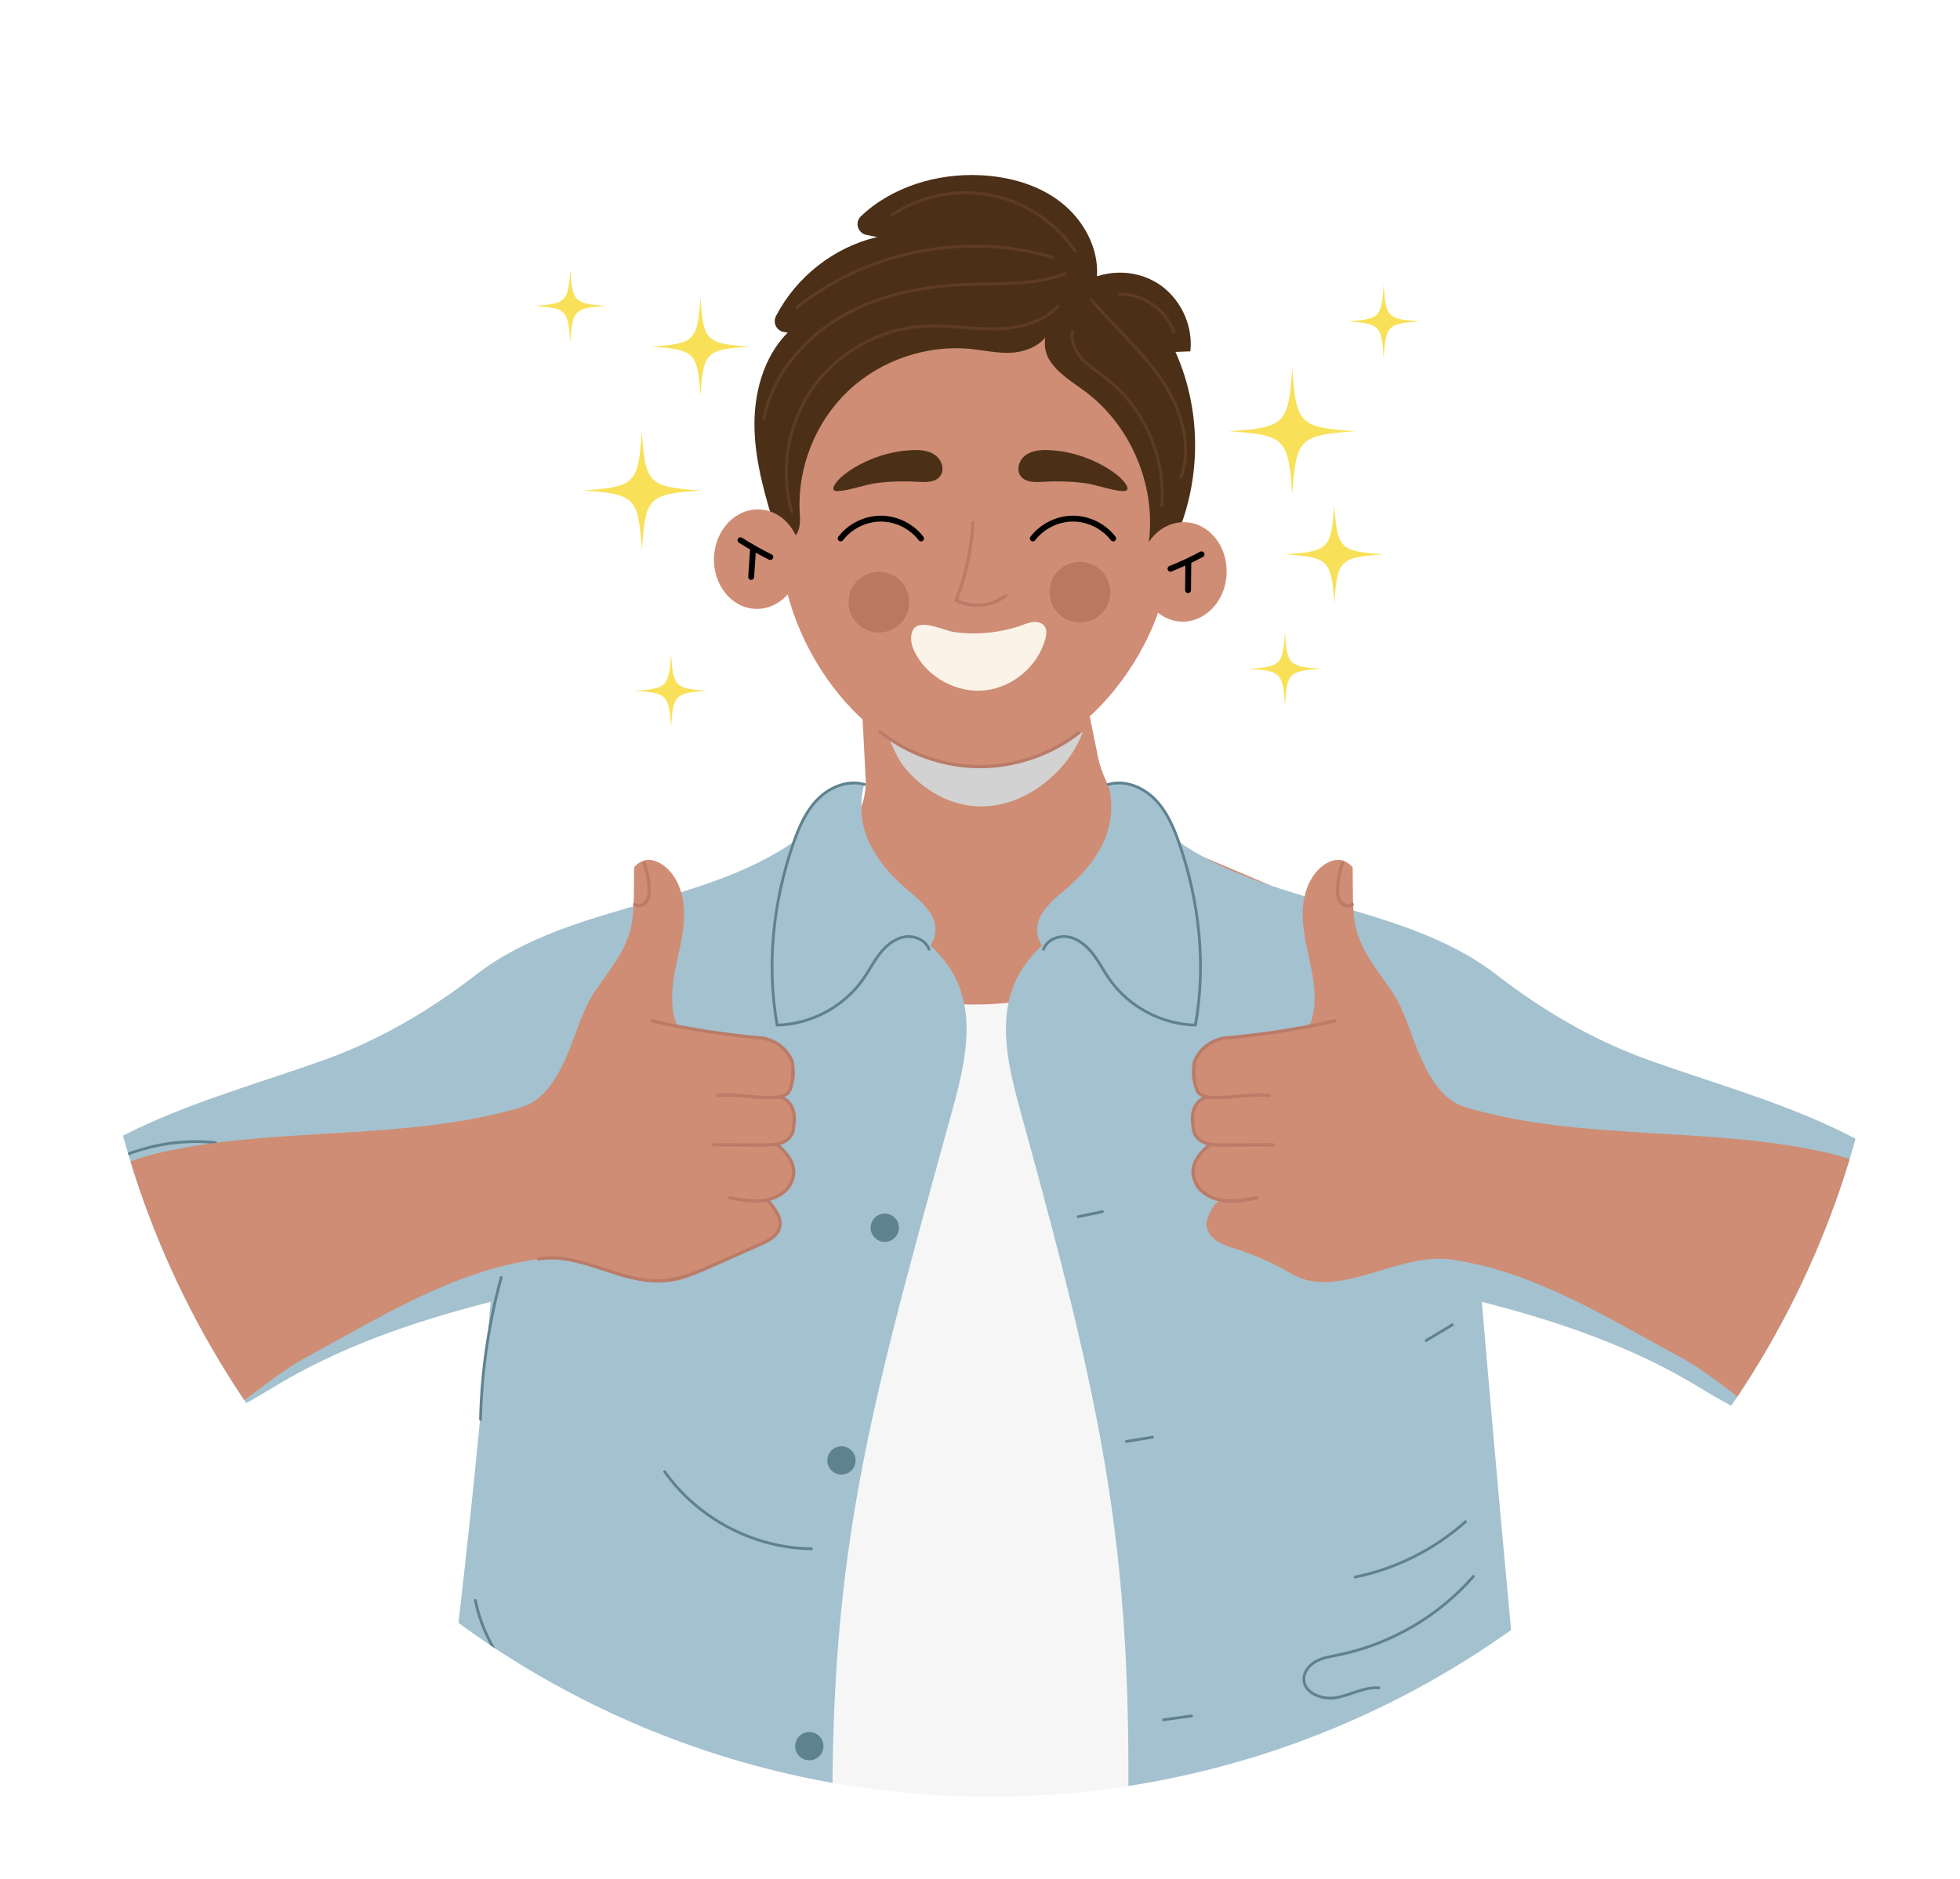 <?xml version="1.0" encoding="UTF-8"?>
<svg xmlns="http://www.w3.org/2000/svg" xmlns:xlink="http://www.w3.org/1999/xlink" viewBox="0 0 591.6 567.19">
  <defs>
    <filter id="b" data-name="drop-shadow-4" x="19.49" y="-8.09" width="573" height="573" filterUnits="userSpaceOnUse">
      <feOffset dx="7" dy="7"/>
      <feGaussianBlur result="c" stdDeviation="5"/>
      <feFlood flood-color="#000" flood-opacity=".5"/>
      <feComposite in2="c" operator="in"/>
      <feComposite in="SourceGraphic"/>
    </filter>
    <clipPath id="d">
      <circle cx="298.73" cy="271.15" r="271.24" fill="none"/>
    </clipPath>
  </defs>
  <g isolation="isolate">
    <g id="a" data-name="Capa_1">
      <g>
        <circle cx="298.73" cy="271.15" r="271.24" fill="#fff" filter="url(#b)"/>
        <g clip-path="url(#d)">
          <g>
            <path d="M226.32,104.63c-13.25.91-13.99,1.66-14.91,14.91-.91-13.25-1.66-13.99-14.91-14.91,13.25-.91,13.99-1.66,14.91-14.91.91,13.25,1.66,13.99,14.91,14.91Z" fill="#f8e159"/>
            <path d="M211.6,148.07c-15.88,1.1-16.77,1.99-17.87,17.87-1.1-15.88-1.99-16.77-17.87-17.87,15.88-1.1,16.77-1.99,17.87-17.87,1.1,15.88,1.99,16.77,17.87,17.87Z" fill="#f8e159"/>
            <path d="M409.16,130.19c-16.99,1.17-17.94,2.12-19.11,19.11-1.17-16.99-2.12-17.94-19.11-19.11,16.99-1.17,17.94-2.12,19.11-19.12,1.17,16.99,2.12,17.94,19.11,19.12Z" fill="#f8e159"/>
            <path d="M417.65,167.34c-13.25.91-13.99,1.66-14.91,14.91-.91-13.25-1.66-13.99-14.91-14.91,13.25-.91,13.99-1.66,14.91-14.91.91,13.25,1.66,13.99,14.91,14.91Z" fill="#f8e159"/>
            <path d="M183.07,92.34c-9.73.67-10.27,1.22-10.94,10.94-.67-9.73-1.22-10.27-10.94-10.94,9.73-.67,10.27-1.22,10.94-10.94.67,9.73,1.22,10.27,10.94,10.94Z" fill="#f8e159"/>
            <path d="M213.48,208.52c-9.73.67-10.27,1.22-10.94,10.94-.67-9.73-1.22-10.27-10.94-10.94,9.73-.67,10.27-1.22,10.94-10.94.67,9.73,1.22,10.27,10.94,10.94Z" fill="#f8e159"/>
            <path d="M398.77,201.89c-9.73.67-10.27,1.22-10.94,10.94-.67-9.73-1.22-10.27-10.94-10.94,9.73-.67,10.27-1.22,10.94-10.94.67,9.73,1.22,10.27,10.94,10.94Z" fill="#f8e159"/>
            <path d="M428.59,97.02c-9.73.67-10.27,1.22-10.94,10.94-.67-9.73-1.22-10.27-10.94-10.94,9.73-.67,10.27-1.22,10.94-10.94.67,9.73,1.22,10.27,10.94,10.94Z" fill="#f8e159"/>
            <g>
              <path d="M255.3,275.91c26.75,15.61,61.53,16.45,88.99,2.14,33.33,64.18,35.57,143.07,45.22,214.74,4.83,35.9,12.57,71.41,23.1,106.06-61.2,17.59-126.83,21.25-188.6,5.76" fill="#f6f6f6"/>
              <path d="M260.05,211.25l1.21,23.21c.75,10.37-5.95,19.83-15.99,22.55l-33.85,12.63s48.1,45.44,106.62,30.63c58.52-14.82,65.5-32.96,65.5-32.96l-35.67-15.12c-7.2-2.54-14.83-15.73-16.36-23.21l-8.51-41.77-62.95,24.04Z" fill="#ce8d74"/>
              <path d="M196.71,443.63c1.25-8.43,4.58-30.84,5.83-39.27" fill="none" stroke="#5f828f" stroke-miterlimit="10" stroke-width=".84"/>
              <path d="M353.43,166.12c-1.17,29.89-28.66,66.55-61.19,65.27-32.53-1.28-57.79-40-56.62-69.9,1.17-29.89,19.93-70.47,61.23-69.12,40.36,1.31,57.75,43.86,56.58,73.75Z" fill="#ce8d74"/>
              <path d="M316.54,135.88c-2.42-.1-4.99.1-6.96,1.51-1.96,1.41-2.95,4.4-1.5,6.34,1.48,1.96,4.38,1.87,6.83,1.71,3.98-.25,7.98-.14,11.94.32,3.97.46,8.02,2.2,11.92,2.48,3.29.23.55-3-.9-4.27-2.68-2.34-6-4.13-9.28-5.46-3.83-1.55-7.93-2.46-12.06-2.63Z" fill="#4b2f17"/>
              <path d="M275.33,135.88c2.42-.1,4.99.1,6.96,1.51,1.96,1.41,2.95,4.4,1.49,6.34-1.48,1.96-4.38,1.87-6.83,1.71-3.98-.25-7.98-.14-11.94.32-3.97.46-8.02,2.2-11.92,2.48-3.29.23-.55-3,.9-4.27,2.68-2.34,6-4.13,9.28-5.46,3.83-1.55,7.93-2.46,12.06-2.63Z" fill="#4b2f17"/>
              <path d="M293.59,157.8s0,10.86-5.01,23.41c4.74,2.42,10.86,1.84,15.06-1.43" fill="none" stroke="#ba7b68" stroke-linecap="round" stroke-linejoin="round" stroke-width=".98"/>
              <path d="M274.18,183.95c-1.2,4.92-6.16,7.93-11.07,6.73-4.92-1.2-7.93-6.16-6.73-11.07,1.2-4.92,6.16-7.93,11.07-6.73,4.92,1.2,7.93,6.16,6.73,11.07Z" fill="#ba7863"/>
              <path d="M334.85,180.93c-1.2,4.92-6.16,7.93-11.07,6.73-4.92-1.2-7.93-6.16-6.73-11.07,1.2-4.92,6.16-7.93,11.07-6.73,4.92,1.2,7.93,6.16,6.73,11.07Z" fill="#ba7863"/>
              <path d="M278,162.55c-2.84-3.71-7.46-5.99-12.13-5.99-4.67,0-9.29,2.28-12.13,5.99" fill="none" stroke="#000" stroke-linecap="round" stroke-miterlimit="10" stroke-width="1.77"/>
              <path d="M311.74,162.55c2.84-3.71,7.46-5.99,12.13-5.99,4.67,0,9.29,2.28,12.13,5.99" fill="none" stroke="#000" stroke-linecap="round" stroke-miterlimit="10" stroke-width="1.77"/>
              <path d="M234.18,160.27c-3.07-10.02-6.14-20.19-6.44-30.67-.3-10.57,2.57-21.67,10-29.19l-1.11-.18c-2.23-.36-3.45-2.79-2.42-4.8,6.12-11.84,17.56-20.87,30.57-23.86l-3.28-.67c-2.61-.53-3.58-3.79-1.65-5.62,9.38-8.91,23.06-13.03,36.12-12.38,8.64.43,17.38,2.83,24.21,8.13,6.83,5.3,11.49,13.77,10.93,22.4-.56,8.63-7.01,16.91-15.54,18.35-2.38,3.09-6.9,4.62-10.8,4.73-3.9.11-7.75-.76-11.63-1.16-13.43-1.36-27.37,3.39-37.16,12.69-9.79,9.29-15.27,22.96-14.61,36.45.12,2.38.35,5-1.07,6.91-1.7,2.29-5.32,1.59-6.15-1.14Z" fill="#4b2f17"/>
              <path d="M353.81,164.74c8.85-18.09,9.23-40.12,1-58.5,1.49-.06,2.99-.12,4.48-.17.92-8.09-3.23-16.53-10.2-20.75-6.96-4.22-16.37-3.98-23.11.58-6.75,4.57-13.48,15.56-9.33,22.57,2.55,4.31,7.15,6.87,11.14,9.89,14.04,10.62,21.54,29.26,18.78,46.64,1.76.82,5.6.78,7.23-.27Z" fill="#4b2f17"/>
              <g>
                <path d="M241.7,169.31c-.33,8.29-6.45,14.78-13.68,14.49-7.23-.28-12.83-7.23-12.51-15.52.33-8.29,6.45-14.78,13.68-14.49,7.23.28,12.83,7.23,12.51,15.52Z" fill="#ce8d74"/>
                <path d="M232.51,168.15c-3.09-1.52-6.1-3.22-9-5.07" fill="none" stroke="#000" stroke-linecap="round" stroke-miterlimit="10" stroke-width="1.77"/>
                <path d="M226.73,174.17c.19-2.86.39-5.72.58-8.58" fill="none" stroke="#000" stroke-linecap="round" stroke-miterlimit="10" stroke-width="1.77"/>
              </g>
              <g>
                <path d="M344.05,172.13c-.33,8.29,5.27,15.24,12.51,15.52,7.23.28,13.36-6.21,13.68-14.49.33-8.29-5.27-15.24-12.51-15.52-7.23-.28-13.36,6.21-13.68,14.49Z" fill="#ce8d74"/>
                <path d="M353.3,171.69c3.2-1.28,6.33-2.73,9.37-4.35" fill="none" stroke="#000" stroke-linecap="round" stroke-miterlimit="10" stroke-width="1.77"/>
                <path d="M358.59,178.15c.03-2.87.06-5.74.1-8.6" fill="none" stroke="#000" stroke-linecap="round" stroke-miterlimit="10" stroke-width="1.77"/>
              </g>
              <path d="M308.61,188.69c1.14-.41,2.29-.88,3.5-.95s2.53.34,3.21,1.35c.74,1.1.54,2.56.19,3.83-2.23,8.12-9.72,14.53-18.1,15.47-8.37.94-17.1-3.65-21.07-11.08-.76-1.43-1.37-3-1.34-4.62.15-7.57,9.25-2.38,13.17-1.86,6.86.91,13.93.19,20.44-2.15Z" fill="#fbf3e8"/>
              <path d="M326.88,220.86c-2.04,5.42-5.01,9.52-8.95,13.24-6.72,6.35-14.95,9.69-22.97,9.31-8.02-.38-15.79-4.46-21.68-11.4-2.41-2.84-3.66-6.45-5.4-9.91,8.73,6.2,19.09,9.36,29.42,9.09,10.33-.27,20.8-3.67,29.58-10.33Z" fill="#d2d2d2" mix-blend-mode="color-burn"/>
              <path d="M265.57,220.86c8.43,6.71,19.15,10.5,29.92,10.57,10.78.07,21.54-3.58,30.06-10.19" fill="none" stroke="#ba7b68" stroke-linecap="round" stroke-linejoin="round" stroke-width=".98"/>
              <path d="M122.57,635.06c8.51-95.71,17.02-141.16,25.54-242.07-23.28,5.97-45.91,13.65-66.38,26.27-19.41,11.96-41.15,19.71-63.71,23.04-5.71.84-11.79,1.33-17.02-1.1-6.34-2.94-10.16-9.6-12.13-16.3-5.23-17.8.24-37.6,11.32-52.49,11.08-14.89,27.17-25.37,44.07-33.02,17.22-7.8,35.49-12.96,53.29-19.31,16.71-5.96,32.1-14.97,46.13-25.83,29.71-23.01,74.2-20.31,102.37-45.2,2.54,22.28,34.18,27.04,43.02,47.64,5.4,12.57,1.55,26.97-2.09,40.16-26.79,97.17-38.67,138.72-35.11,239.46.74,20.95,1.84,43.22-8.55,61.42-11.03,19.3-33.48,30.06-55.64,31.72-17.59,1.32-36-6.92-53.21-14.39-7.85-3.41-12.65-11.46-11.89-19.99Z" fill="#a4c1cf"/>
              <path d="M260.86,236.63c-5.96-1.09-12.09,2.18-15.88,6.91-3.8,4.73-5.66,10.7-7.05,16.6-3.75,15.86-4.7,32.37-2.81,48.56,10.3.45,20.66-4.83,26.36-13.42,2.39-3.6,4.1-7.83,7.52-10.48,3.42-2.65,9.48-2.56,11.1,1.45,2.74-2.76,2.89-6.95.9-10.29-2-3.34-5.24-5.71-8.16-8.28-4.38-3.85-8.24-8.41-10.65-13.72s-2.84-11.69-1.33-17.32Z" fill="#a4c1cf"/>
              <path d="M280.42,286.55c-1.05-2.84-4.52-4.26-7.5-3.71-2.98.55-5.47,2.64-7.34,5.03-1.87,2.39-3.25,5.12-4.98,7.61-5.83,8.4-15.82,13.75-26.04,13.97-3.24-18.31-1.18-37.29,4.9-54.86,1.68-4.87,3.79-9.75,7.43-13.4,3.64-3.65,9.11-5.84,14.05-4.37" fill="none" stroke="#5f828f" stroke-linecap="round" stroke-linejoin="round" stroke-width=".84"/>
              <path d="M469.14,634.27c-8.2-95.66-13.35-140.36-21.87-241.28,23.28,5.97,45.91,13.65,66.38,26.27,19.41,11.96,41.15,19.71,63.71,23.04,5.71.84,11.79,1.33,17.02-1.1,6.34-2.94,10.16-9.6,12.13-16.3,5.23-17.8-.24-37.6-11.32-52.49-11.08-14.89-27.17-25.37-44.07-33.02-17.22-7.8-35.49-12.96-53.29-19.31-16.71-5.96-32.1-14.97-46.13-25.83-29.71-23.01-74.2-20.31-102.37-45.2-2.54,22.28-34.18,27.04-43.02,47.64-5.4,12.57-1.55,26.97,2.09,40.16,26.79,97.17,34.97,137.89,31.41,238.63-.74,20.95-1.84,43.22,8.55,61.42,11.03,19.3,33.48,30.06,55.64,31.72,17.6,1.32,36.02-6.93,53.24-14.4,7.83-3.4,12.62-11.43,11.89-19.94Z" fill="#a4c1cf"/>
              <path d="M334.53,236.63c5.96-1.09,12.09,2.18,15.88,6.91s5.66,10.7,7.05,16.6c3.75,15.86,4.7,32.37,2.81,48.56-10.3.45-20.66-4.83-26.36-13.42-2.39-3.6-4.1-7.83-7.52-10.48-3.42-2.65-9.48-2.56-11.1,1.45-2.74-2.76-2.89-6.95-.9-10.29,2-3.34,5.24-5.71,8.16-8.28,4.38-3.85,8.24-8.41,10.65-13.72,2.41-5.31,2.84-11.69,1.33-17.32Z" fill="#a4c1cf"/>
              <path d="M314.97,286.55c1.05-2.84,4.52-4.26,7.5-3.71,2.98.55,5.47,2.64,7.34,5.03,1.87,2.39,3.25,5.12,4.98,7.61,5.83,8.4,15.82,13.75,26.04,13.97,3.24-18.31,1.18-37.29-4.9-54.86-1.68-4.87-3.79-9.75-7.43-13.4-3.64-3.65-9.11-5.84-14.05-4.37" fill="none" stroke="#5f828f" stroke-linecap="round" stroke-linejoin="round" stroke-width=".84"/>
              <path d="M65.1,344.95c-14.91-1.64-30.41,2.91-42.07,12.34-11.67,9.43-19.36,23.62-20.89,38.55-.77,7.5-.01,15.24,2.82,22.23s7.81,13.2,14.36,16.95c-3.28,2.26-8.14,3.55-11.67,1.72-3.53-1.84-6.18-5.02-8.3-8.38-6.98-11.06-9.08-25.09-5.66-37.71" fill="none" stroke="#5f828f" stroke-linecap="round" stroke-linejoin="round" stroke-width=".84"/>
              <path d="M575.11,358.91c16.17,10.55,24.73,31.58,20.52,50.43-1.41,6.32-4.19,12.44-8.67,17.1-4.49,4.67-10.8,7.75-17.27,7.61" fill="none" stroke="#5f828f" stroke-linecap="round" stroke-linejoin="round" stroke-width=".84"/>
              <path d="M578.1,439.23c8.41-2.5,15.72-8.5,19.81-16.26,4.09-7.76,4.9-17.18,2.2-25.53" fill="none" stroke="#5f828f" stroke-linecap="round" stroke-linejoin="round" stroke-width=".84"/>
              <circle cx="267.06" cy="370.62" r="4.27" fill="#5f828f"/>
              <circle cx="253.99" cy="440.88" r="4.27" fill="#5f828f"/>
              <path d="M248.55,527.13c0,2.36-1.91,4.27-4.27,4.27s-4.27-1.91-4.27-4.27,1.91-4.27,4.27-4.27,4.27,1.91,4.27,4.27Z" fill="#5f828f"/>
              <path d="M325.47,367.28c2.42-.5,4.84-1,7.27-1.5" fill="none" stroke="#5f828f" stroke-linecap="round" stroke-linejoin="round" stroke-width=".84"/>
              <path d="M340.01,435.13c2.62-.43,5.24-.85,7.86-1.28" fill="none" stroke="#5f828f" stroke-linecap="round" stroke-linejoin="round" stroke-width=".84"/>
              <path d="M351.19,519.17c2.83-.4,5.65-.79,8.48-1.19" fill="none" stroke="#5f828f" stroke-linecap="round" stroke-linejoin="round" stroke-width=".84"/>
              <path d="M319.54,92.28c-4.8,5.23-12.38,6.95-19.48,7.01-7.1.07-14.19-1.23-21.28-.82-13.18.77-25.86,7.83-33.46,18.63-7.6,10.8-9.97,25.11-6.26,37.78" fill="none" stroke="#5d3c23" stroke-miterlimit="10" stroke-width=".93"/>
              <path d="M321.74,82.52c-9.69,3.8-20.46,2.96-30.86,3.4-13.12.56-26.39,3.34-37.65,10.09-11.26,6.75-20.33,17.81-22.72,30.72" fill="none" stroke="#5d3c23" stroke-miterlimit="10" stroke-width=".93"/>
              <path d="M324.63,75.92c-5.85-8.75-15.27-15.02-25.6-17.03-10.33-2.01-21.42.26-30.12,6.16" fill="none" stroke="#5d3c23" stroke-miterlimit="10" stroke-width=".93"/>
              <path d="M318.13,77.81c-26.36-8-56.52-2.09-77.91,15.26" fill="none" stroke="#5d3c23" stroke-miterlimit="10" stroke-width=".93"/>
              <path d="M323.82,99.59c-.81,3.01.58,6.23,2.64,8.56,2.06,2.33,4.75,3.99,7.22,5.9,11.7,9.04,18.32,24.26,16.95,38.98" fill="none" stroke="#5d3c23" stroke-miterlimit="10" stroke-width=".93"/>
              <path d="M329.19,90.26c6.84,8.19,15.1,15.2,21.16,23.97,6.06,8.78,9.75,20.19,5.99,30.17" fill="none" stroke="#5d3c23" stroke-miterlimit="10" stroke-width=".93"/>
              <path d="M354.49,100.73c-2.21-7.11-9.56-12.26-17-11.9" fill="none" stroke="#5d3c23" stroke-miterlimit="10" stroke-width=".93"/>
              <path d="M151.29,385.63c-3.81,13.95-5.91,28.37-6.25,42.84" fill="none" stroke="#5f828f" stroke-linecap="round" stroke-linejoin="round" stroke-width=".84"/>
              <path d="M143.49,483.14c1.76,9.07,6.59,17.31,12.46,24.45,5.87,7.14,12.8,13.32,19.49,19.69,2.83,2.69,5.88,6.34,4.67,10.05-.95,2.92-4.37,4.47-7.43,4.18-3.06-.29-5.79-1.99-8.25-3.83-10.16-7.61-17.86-18.46-21.68-30.57" fill="none" stroke="#5f828f" stroke-linecap="round" stroke-linejoin="round" stroke-width=".84"/>
              <path d="M141.13,537.04c4.99,8.5,13.96,14.54,23.71,15.99" fill="none" stroke="#5f828f" stroke-linecap="round" stroke-linejoin="round" stroke-width=".84"/>
              <path d="M444.73,475.87c-10.55,12.11-25.19,20.6-40.94,23.75-2.21.44-4.49.8-6.49,1.86-1.99,1.06-3.69,3.01-3.74,5.27-.1,4.38,5.61,6.53,9.91,5.71,4.3-.82,8.36-3.26,12.73-2.94" fill="none" stroke="#5f828f" stroke-linecap="round" stroke-linejoin="round" stroke-width=".84"/>
              <path d="M442.33,459.37c-9.36,8.37-20.97,14.2-33.28,16.7" fill="none" stroke="#5f828f" stroke-linecap="round" stroke-linejoin="round" stroke-width=".84"/>
              <path d="M438.38,399.92c-2.64,1.59-5.29,3.17-7.93,4.76" fill="none" stroke="#5f828f" stroke-linecap="round" stroke-linejoin="round" stroke-width=".84"/>
              <path d="M244.92,467.54c-17.32-.18-34.33-9.12-44.3-23.29" fill="none" stroke="#5f828f" stroke-linecap="round" stroke-linejoin="round" stroke-width=".84"/>
              <g>
                <path d="M42.69,436.02c-14.18-.48-27.37-10.17-33.01-23.19-5.63-13.02-3.93-28.71,3.5-40.8s20.14-20.55,33.95-23.8c36.11-8.5,74.49-3.46,110.08-13.93,6.98-2.05,10.87-8.77,13.81-15.43,2.93-6.66,4.65-13.93,8.77-19.93,4.16-6.07,8.92-11.66,10.61-18.82.88-3.73.91-7.59.94-11.42.02-2.29.04-4.57.06-6.86,1.32-1.57,3.21-2.55,5.22-2.21,2.02.34,3.82,1.53,5.23,3.01,3.64,3.81,4.83,9.4,4.61,14.67-.22,5.26-1.69,10.38-2.68,15.55-.99,5.17-1.49,10.63.18,15.62.48,1.44,1.5,1.5,2.9,2.06,1.41.56,2.94.68,4.45.8,3.11.24,6.22.49,9.33.73,3.81.3,7.68.61,11.23,2.03,3.54,1.42,6.77,4.15,7.82,7.83,1.05,3.67-.7,8.21-4.32,9.45,2.87,1.14,4.66,4.63,4.37,7.71-.29,3.07-2.79,5.81-5.82,6.38,3.76,1.87,6.12,6.19,5.64,10.36-.48,4.17-4.29,5.53-8.38,6.5,2.04.24,4.55,5.52,4.35,7.56-.21,2.05-1.67,3.79-3.4,4.89-1.74,1.1-3.74,1.68-5.7,2.31-5.78,1.87-11.37,4.37-16.62,7.44-14.07,8.22-31.97-6.62-48.1-4.32-24.96,3.55-46.79,17.36-68.98,29.34-16.91,9.14-30.85,27.12-50.06,26.47Z" fill="#ce8d74"/>
                <path d="M191.51,273.03c1.1.88,2.86.28,3.64-.89.79-1.17.84-2.67.77-4.07-.13-2.59-.59-5.18-1.54-7.59" fill="none" stroke="#ba7b68" stroke-linecap="round" stroke-linejoin="round" stroke-width=".98"/>
                <path d="M215.45,345.59c5.01.02,10.01.04,15.02.05,1.83,0,3.7,0,5.41-.63,1.71-.63,3.26-2.04,3.53-3.84.29-1.97.56-3.94.03-5.86-.53-1.92-1.99-3.69-3.95-4.08" fill="none" stroke="#ba7b68" stroke-linecap="round" stroke-linejoin="round" stroke-width=".98"/>
                <path d="M220.26,361.59c2.64.5,5.31,1,8,.96,2.69-.04,5.44-.65,7.64-2.2,2.2-1.55,3.77-4.13,3.66-6.82-.13-3.25-2.54-5.93-5.03-8.01" fill="none" stroke="#ba7b68" stroke-linecap="round" stroke-linejoin="round" stroke-width=".98"/>
                <path d="M196.73,308.18c11.05,2.5,22.28,4.25,33.57,5.22,0,0,6.07.78,8.71,6.8.69,1.72.37,8.76-1.43,9.98-1.48,1-3.36,1.18-5.14,1.18-5.27,0-10.54-1.22-15.77-.65" fill="none" stroke="#ba7b68" stroke-linecap="round" stroke-linejoin="round" stroke-width=".98"/>
              </g>
              <g>
                <path d="M556.99,436.02c14.18-.48,27.37-10.17,33.01-23.19,5.63-13.02,3.93-28.71-3.5-40.8-7.42-12.09-20.14-20.55-33.95-23.8-36.11-8.5-74.49-3.46-110.08-13.93-6.98-2.05-10.87-8.77-13.81-15.43-2.93-6.66-4.65-13.93-8.77-19.93-4.16-6.07-8.92-11.66-10.61-18.82-.88-3.73-.91-7.59-.94-11.42-.02-2.29-.04-4.57-.06-6.86-1.32-1.57-3.21-2.55-5.22-2.21-2.02.34-3.82,1.53-5.23,3.01-3.64,3.81-4.83,9.4-4.61,14.67s1.69,10.38,2.68,15.55c.99,5.17,1.49,10.63-.18,15.62-.48,1.44-1.5,1.5-2.9,2.06s-2.94.68-4.45.8c-3.11.24-6.22.49-9.33.73-3.81.3-7.68.61-11.23,2.03-3.54,1.42-6.77,4.15-7.82,7.83-1.05,3.67.7,8.21,4.32,9.45-2.87,1.14-4.66,4.63-4.37,7.71.29,3.07,2.79,5.81,5.82,6.38-3.76,1.87-6.12,6.19-5.64,10.36.48,4.17,4.29,5.53,8.38,6.5-2.04.24-4.55,5.52-4.35,7.56.21,2.05,1.67,3.79,3.4,4.89,1.74,1.1,3.74,1.68,5.7,2.31,5.78,1.87,11.37,4.37,16.62,7.44,14.07,8.22,31.97-6.62,48.1-4.32,24.96,3.55,46.79,17.36,68.98,29.34,16.91,9.14,30.85,27.12,50.06,26.47Z" fill="#ce8d74"/>
                <path d="M408.16,273.03c-1.1.88-2.86.28-3.64-.89s-.84-2.67-.77-4.07c.13-2.59.59-5.18,1.54-7.59" fill="none" stroke="#ba7b68" stroke-linecap="round" stroke-linejoin="round" stroke-width=".98"/>
                <path d="M384.22,345.59c-5.01.02-10.01.04-15.02.05-1.83,0-3.7,0-5.41-.63-1.71-.63-3.26-2.04-3.53-3.84-.29-1.97-.56-3.94-.03-5.86.53-1.92,1.99-3.69,3.95-4.08" fill="none" stroke="#ba7b68" stroke-linecap="round" stroke-linejoin="round" stroke-width=".98"/>
                <path d="M379.41,361.59c-2.64.5-5.31,1-8,.96-2.69-.04-5.44-.65-7.64-2.2-2.2-1.55-3.77-4.13-3.66-6.82.13-3.25,2.54-5.93,5.03-8.01" fill="none" stroke="#ba7b68" stroke-linecap="round" stroke-linejoin="round" stroke-width=".98"/>
                <path d="M402.94,308.18c-11.05,2.5-22.28,4.25-33.57,5.22,0,0-6.07.78-8.71,6.8-.69,1.72-.37,8.76,1.43,9.98,1.48,1,3.36,1.18,5.14,1.18,5.27,0,10.54-1.22,15.77-.65" fill="none" stroke="#ba7b68" stroke-linecap="round" stroke-linejoin="round" stroke-width=".98"/>
              </g>
              <path d="M231.66,362.33c2.22,2.42,4.61,5.56,3.51,8.65-.82,2.31-3.28,3.54-5.52,4.54-4.55,2.03-9.1,4.06-13.64,6.09-5.24,2.34-10.63,4.72-16.37,5.02-12.64.68-24.58-8.76-37.05-6.59" fill="none" stroke="#ba7b68" stroke-linecap="round" stroke-linejoin="round" stroke-width=".98"/>
            </g>
          </g>
        </g>
      </g>
    </g>
  </g>
</svg>